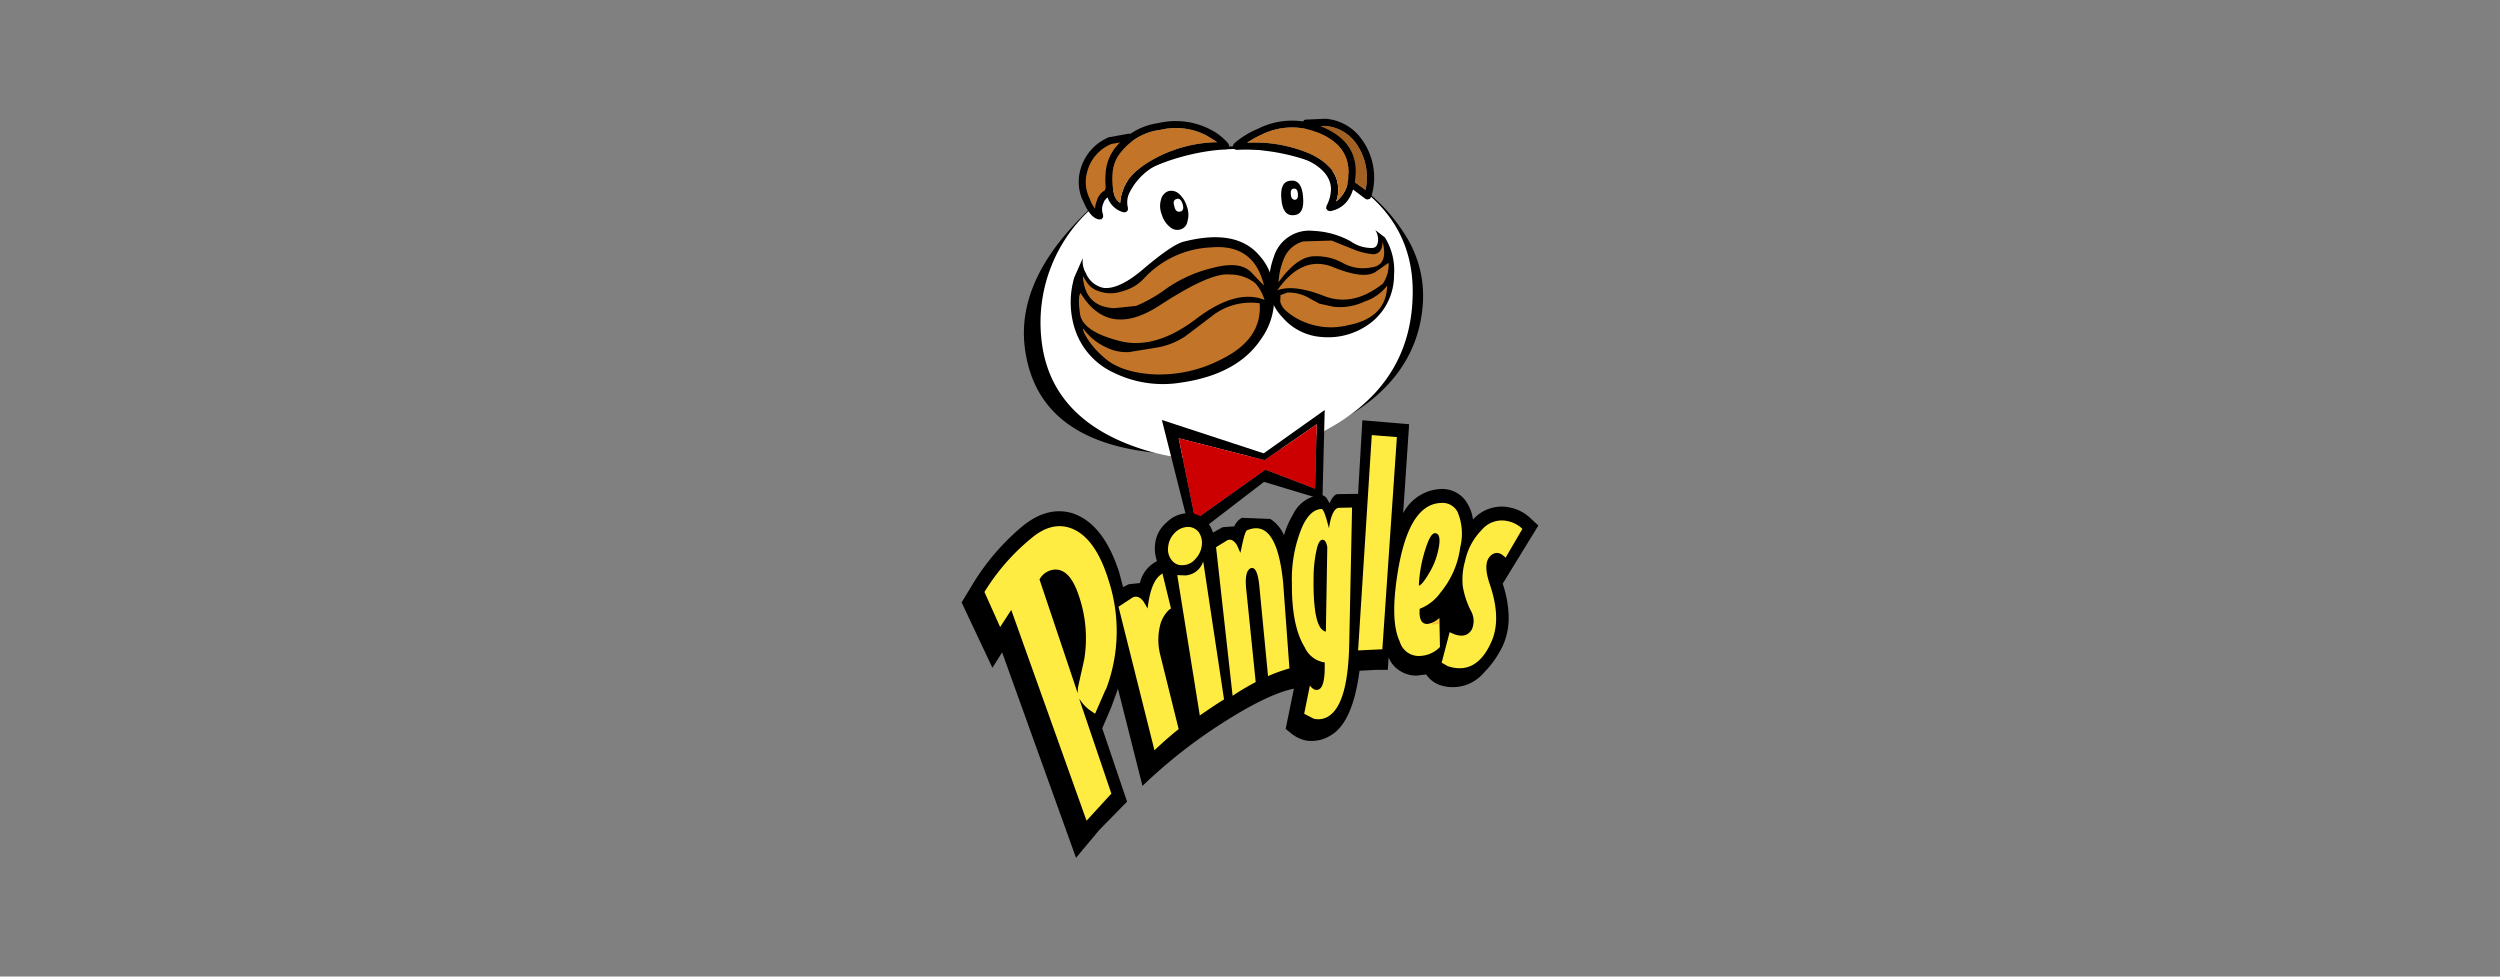 <svg id="Ebene_1" data-name="Ebene 1" xmlns="http://www.w3.org/2000/svg" viewBox="0 0 320 125"><rect x="0" y="0" width="320" height="125" fill="#808080" stroke="none"/><defs><style>.cls-1{fill:none;stroke:#036;stroke-linecap:round;stroke-linejoin:round;}.cls-2{fill:#fff;}.cls-3{fill:#c27528;}.cls-4{fill:#a26122;}.cls-5{fill:#c00;}.cls-6{fill:#ffec43;}.cls-7{fill:#fcc13a;}</style></defs><title>Pringles</title><path class="cls-1" d="M169.054,30.428c-1.68-.475-3.14.219-4.345,2.08A11.51,11.51,0,0,0,163.4,35.5"/><path d="M172.961,23.089a26.341,26.341,0,0,0-21.723-3.358q-7.394,2.134-13.8,9.09c-5,5.4-7.083,10.843-6.17,16.319q2.355,14.622,26.4,12.851a32.751,32.751,0,0,0,14.42-4.454c6.316-3.614,9.639-8.543,10.041-14.749a14.412,14.412,0,0,0-2.227-8.652,22.371,22.371,0,0,0-6.936-7.047Z"/><path class="cls-2" d="M162.191,19.329a26.447,26.447,0,0,0-10.041.511,26.745,26.745,0,0,0-12.814,7.192,19.626,19.626,0,0,0-6.06,16.137q.82,8.981,9.747,13.106a28.656,28.656,0,0,0,13.545,2.519,30.864,30.864,0,0,0,14.019-4.234c6.535-3.8,9.966-9.237,10.222-16.356q.438-10.35-9.272-15.808a25.889,25.889,0,0,0-9.346-3.067Z"/><path class="cls-3" d="M140.979,25.827c.219-.62.511-.985.913-1.1l2.847-7.192-2.409.4a5.653,5.653,0,0,0-3.505,4.052,5.084,5.084,0,0,0,.438,3.687c.511,1.169,1.059,1.826,1.679,1.935a2.35,2.35,0,0,1,.037-1.789Z"/><path d="M144.812,17.175l-.292-.073-2.409.438H142a6.278,6.278,0,0,0-3.76,4.381,5.712,5.712,0,0,0,.474,3.979q.876,2.027,1.972,2.191l.328-.037.183-.255V27.47a1.843,1.843,0,0,1,.037-1.46,1.372,1.372,0,0,1,.657-.8l.146-.11.109-.182L145,17.723v-.329l-.183-.219Zm-2.519,1.241,1.57-.255-2.446,6.206a2.157,2.157,0,0,0-1.022,1.351,2.408,2.408,0,0,0-.219.986,3.9,3.9,0,0,1-.657-1.169V25.5a4.75,4.75,0,0,1-.4-3.359v.037a5.234,5.234,0,0,1,3.176-3.761Z"/><path d="M169.638,15.2H169.6l-2.41.109a.357.357,0,0,0-.328.146l-.145.256a.579.579,0,0,0,.109.328l5.914,7.886.11.073,1.934,1.461a.533.533,0,0,0,.256.072l.292-.072.183-.256a8.321,8.321,0,0,0-1.351-7.557,6.251,6.251,0,0,0-4.527-2.446Zm-1.569.986,1.5-.074a5.356,5.356,0,0,1,3.869,2.045,7.508,7.508,0,0,1,1.351,6.17l-1.351-.986-5.365-7.156Z"/><path class="cls-4" d="M169.565,16.116l-1.5.074,5.365,7.155,1.351.986a7.508,7.508,0,0,0-1.351-6.17,5.356,5.356,0,0,0-3.869-2.045Z"/><path d="M157.955,18.38l-.146.256v.255l.219.219.256.073c3.907-.183,6.9.256,9.017,1.314,1.972.949,3,2.154,3.067,3.651a4.807,4.807,0,0,1-.585,2.227l-.035.329.218.255.292.073c1.935-.365,3.031-1.862,3.249-4.527.257-3.249-1.569-5.476-5.438-6.681a9.661,9.661,0,0,0-7.047.657,11.047,11.047,0,0,0-3.067,1.9Zm13.07,7.411a4.093,4.093,0,0,0,.255-1.68c-.036-1.861-1.241-3.322-3.577-4.417a17.861,17.861,0,0,0-8.069-1.424,10.088,10.088,0,0,1,1.753-.986,8.724,8.724,0,0,1,6.425-.62c3.36,1.059,4.966,2.994,4.783,5.768a4.06,4.06,0,0,1-1.57,3.359Z"/><path class="cls-3" d="M171.28,24.111a4.093,4.093,0,0,1-.255,1.68,4.06,4.06,0,0,0,1.57-3.359c.183-2.774-1.423-4.71-4.783-5.768a8.724,8.724,0,0,0-6.425.62,10.088,10.088,0,0,0-1.753.986,17.861,17.861,0,0,1,8.069,1.424c2.336,1.1,3.541,2.556,3.577,4.417Z"/><path d="M157.225,18.38a7.33,7.33,0,0,0-2.264-1.789,9.666,9.666,0,0,0-6.68-.84,8.584,8.584,0,0,0-5.294,2.885,5.788,5.788,0,0,0-1.461,3.468v.036a9.256,9.256,0,0,0,.183,2.921,2.959,2.959,0,0,0,2.118,2.117l.328-.036.219-.256v-.292a2.779,2.779,0,0,1,.219-1.971,8.011,8.011,0,0,1,4.126-3.8A17.318,17.318,0,0,1,156.9,19.11a.477.477,0,0,0,.291-.11.355.355,0,0,0,.147-.328l-.11-.292Zm-2.7-.986,1.278.8a17.538,17.538,0,0,0-7.484,1.826c-2.41,1.2-3.943,2.592-4.564,4.235h.037a4.475,4.475,0,0,0-.4,1.716,2.016,2.016,0,0,1-.8-1.169,8.528,8.528,0,0,1-.182-2.628,5.11,5.11,0,0,1,1.277-2.958,7.618,7.618,0,0,1,4.783-2.592h.037a8.5,8.5,0,0,1,6.023.767Z"/><path class="cls-3" d="M155.8,18.2l-1.278-.8a8.5,8.5,0,0,0-6.023-.767h-.037a7.612,7.612,0,0,0-4.782,2.592,5.105,5.105,0,0,0-1.278,2.958,8.528,8.528,0,0,0,.182,2.628,2.016,2.016,0,0,0,.8,1.169,4.475,4.475,0,0,1,.4-1.716h-.037c.621-1.643,2.155-3.031,4.564-4.235A17.541,17.541,0,0,1,155.8,18.2Z"/><path d="M172.851,30.866a10.908,10.908,0,0,0-4.747-1.315,4.733,4.733,0,0,0-5.074,3.395,9.434,9.434,0,0,0-.584,3.578,5.909,5.909,0,0,0,1.642,4.016,7.259,7.259,0,0,0,5.039,2.592,8.97,8.97,0,0,0,6.534-1.971,7.691,7.691,0,0,0,2.775-5.951,7.986,7.986,0,0,0-1.168-4.819l-1.241-.949a2.227,2.227,0,0,1,.365,1.314c-.037.621-.256.949-.731.986a4.668,4.668,0,0,1-2.81-.876Z"/><path d="M137.547,42a9.314,9.314,0,0,0,5.075,5.732,14.268,14.268,0,0,0,8.543,1.241c4.819-.694,8.25-2.556,10.258-5.586a8.793,8.793,0,0,0,1.534-6.681,6.69,6.69,0,0,0-1.679-3.906c-1.972-2.41-5.221-3.031-9.785-1.863-.985.256-2.7,1.424-5.111,3.469-2.081,1.789-3.8,2.592-5.111,2.446a3.1,3.1,0,0,1-2.263-1.862,2.971,2.971,0,0,1-.4-1.971L137.511,35.5a11.25,11.25,0,0,0,.036,6.5Z"/><path d="M169.273,63.942l.292-11.464-7.812,5.55-13.034-4.272,3.8,15.041,9.273-7.118,7.485,2.263Zm-.731-9.638-.218,8.251-6.353-2.446L152.99,66.5l-2.117-10.4L161.861,58.9l6.681-4.6Z"/><polygon class="cls-5" points="168.324 62.555 168.542 54.304 161.861 58.904 150.873 56.093 152.99 66.498 161.971 60.109 168.324 62.555 168.324 62.555"/><path d="M152,28.31a2.957,2.957,0,0,0-.073-1.862,3.427,3.427,0,0,0-1.022-1.643,1.45,1.45,0,0,0-1.387-.328,1.5,1.5,0,0,0-.913,1.095,2.863,2.863,0,0,0,.11,1.9,3.1,3.1,0,0,0,1.022,1.57,1.4,1.4,0,0,0,1.351.329A1.266,1.266,0,0,0,152,28.31Z"/><path d="M165.659,27.543c.912-.109,1.277-.876,1.131-2.373-.11-1.46-.657-2.154-1.606-2.044-.913.073-1.314.84-1.169,2.337q.165,2.244,1.644,2.08Z"/><path class="cls-2" d="M151.128,27.069c.329-.11.4-.4.256-.95q-.274-.821-.767-.656c-.4.109-.475.437-.292.985.11.548.4.73.8.621Z"/><path class="cls-2" d="M165.767,25.572c.293-.037.4-.292.366-.767s-.219-.694-.511-.657c-.328,0-.438.256-.4.73s.218.694.546.694Z"/><path class="cls-3" d="M139.008,35.977l-.4-.657c.146,2.628,1.5,4.015,4.016,4.125l2.811-.292a18.906,18.906,0,0,0,3.833-2.19,17.079,17.079,0,0,1,5.951-2.665c2.3-.621,3.907-.439,4.893.511l1.678,1.752c-.839-3.578-3.1-5.221-6.79-4.892a12.386,12.386,0,0,0-8.58,3.979,5.694,5.694,0,0,1-2.81,1.643,4.445,4.445,0,0,1-2.921,0,2.93,2.93,0,0,1-1.679-1.314Z"/><path class="cls-3" d="M138.241,40.175c.219,1.5,1.862,2.629,4.929,3.432,3.029.84,6.315-.073,9.82-2.7q5.2-4,8.871-2.519a5.815,5.815,0,0,0-1.2-2.154,5.2,5.2,0,0,0-3.286-1.095c-1.679-.182-4.673,1.168-8.981,3.979-4.344,2.811-7.7,2.3-10.076-1.606-.256.256-.292,1.169-.073,2.665Z"/><path class="cls-3" d="M138.825,42.731a10.136,10.136,0,0,0,2.336,2.884c1.388,1.351,3.542,2.118,6.426,2.3a17.217,17.217,0,0,0,8.908-2.008c3.395-1.716,4.965-4.052,4.745-7.083a8.006,8.006,0,0,0-6.169,1.68l-3.322,2.519a9.441,9.441,0,0,1-3.432,1.424l-3.8.621a5.85,5.85,0,0,1-2.957-.621,7.384,7.384,0,0,1-2.811-2.264c-.183-.255-.183-.073.073.548Z"/><path class="cls-3" d="M168.251,32.8a7.025,7.025,0,0,1,3.651.876,5.313,5.313,0,0,0,3.649.547q2.192-.273,1.424-3.286c-.035,1.059-.438,1.57-1.2,1.607a9.436,9.436,0,0,1-2.154-.474l-3.176-1.278-3.614.109a3.677,3.677,0,0,0-2.483,2.191,8.933,8.933,0,0,0-.694,3.03c1.607-2.227,3.14-3.322,4.6-3.322Z"/><path class="cls-3" d="M164.819,37.437l-.913.329-.036.839a2.258,2.258,0,0,0,.656,1.1,8.1,8.1,0,0,0,2.665,1.606,8.9,8.9,0,0,0,5.295.329c3.322-.621,5-2.337,5.074-5.075a6.183,6.183,0,0,1-2.92,2.044,7.347,7.347,0,0,1-3.944.657l-1.824-.4-1.461-.8a5.309,5.309,0,0,0-2.592-.621Z"/><path class="cls-3" d="M170.624,34.188q-3.945-1.589-7.119,2.957c1.459-.511,3.431-.256,5.95.73,2.483.986,5,.438,7.557-1.57a4.415,4.415,0,0,0,.731-2.665l-1.679,1.169c-1.023.657-2.848.438-5.44-.621Z"/><path d="M173.837,63.212l-2.63.036c-.365.037-.693.438-1.021,1.169l-.4-.694a1.251,1.251,0,0,0-.62-.365h-.073a4.319,4.319,0,0,0-3.578,2.483,11.79,11.79,0,0,0-1.168,2.665,4.6,4.6,0,0,0-1.752-2.081l-3.615-.146a2.1,2.1,0,0,0-.985,1.095l-1.5.109-1.242.694a3.683,3.683,0,0,0-.73-1.351,3.085,3.085,0,0,0-2.592-1.132,3.975,3.975,0,0,0-2.628,1.2,4.141,4.141,0,0,0-1.424,2.556,4.832,4.832,0,0,0,.219,2.373,4.167,4.167,0,0,0-2.19,2.811l-1.424.146-.731.365-.511-1.935c-1.35-4.125-3.322-6.645-5.987-7.521q-3.175-.93-6.352,1.643a29.959,29.959,0,0,0-6.316,7.3l-1.5,2.482,3.943,8.361,1.241-1.971L137.73,109.8l2.957-3.541,3.578-3.651-3.177-9.382,1.169-2.738.62-1.716.219-.621,3.14,12.449a65.506,65.506,0,0,1,10.15-8c3.869-2.483,6.936-3.979,9.236-4.454L164.563,93.3l.766.62a4.441,4.441,0,0,0,1.9.876,4.569,4.569,0,0,0,3.14-.693c1.862-1.1,3.066-3.833,3.651-8.251l2.155-.109h1.459l.11-1.607a3.541,3.541,0,0,0,1.606,1.826,3.784,3.784,0,0,0,2.045.51l1.131-.145.438.511a3.68,3.68,0,0,0,1.206.8,5.206,5.206,0,0,0,5.8-1.57,12.477,12.477,0,0,0,2.447-3.541,8.7,8.7,0,0,0,.693-3.505,13.959,13.959,0,0,0-.766-4.308l4.564-7.448-.986-.913a5.319,5.319,0,0,0-2.812-1.423,4.888,4.888,0,0,0-4.564,1.57,5.418,5.418,0,0,0-1.094-2.593,3.751,3.751,0,0,0-3.067-1.314,5.739,5.739,0,0,0-4.782,3.1l.766-11.39-5.987-.511-.547,9.419Z"/><path class="cls-6" d="M173.069,64.965,171.354,65c-.4.036-.73.511-.986,1.35a8.682,8.682,0,0,0-.255,1.279l-.33-1.2c-.255-.84-.438-1.241-.62-1.278-.986.037-1.825.8-2.518,2.373a17.244,17.244,0,0,0-1.279,7.119q-.056,5.477,1.643,8.215a3.319,3.319,0,0,0,2.556,1.934v.548c0,1.862-.292,2.848-.913,2.957-.328.073-.658-.109-.986-.547l-.73,3.613,1.2.621a2.4,2.4,0,0,0,2.008-.364c1.606-1.1,2.446-4.126,2.556-9.128l.364-17.523ZM168.141,73.8a16.424,16.424,0,0,1,.366-3.359c.182-.876.438-1.314.729-1.35.329-.037.547.292.657.949l-.182,10.807c-1.132-.219-1.642-2.556-1.57-7.047Z"/><path class="cls-6" d="M194.864,67.7a3.784,3.784,0,0,0-2.007-1.022,3.33,3.33,0,0,0-3.176,1.132,8.04,8.04,0,0,0-2.154,4.016,8.49,8.49,0,0,0-.292,3.212,10.647,10.647,0,0,0,1.058,3.177,2.657,2.657,0,0,1,.11,2.336c-.548.95-1.5,1.059-2.848.365l-1.021,3.907.766.438c2.482.84,4.381-.256,5.658-3.25.8-1.9.731-4.308-.255-7.192-.694-2.008-.584-3.285.329-3.869.547-.329,1.095-.183,1.679.438l2.153-3.688Z"/><path class="cls-6" d="M149.887,77.888l-1.095-4.49-.292.219c-.8.62-1.351,2.044-1.607,4.271l-.511-.876c-.438-.584-.913-.767-1.387-.548l-1.825,1.2,4.6,18.364c1.1-1.023,2.118-1.935,3.1-2.7l-2.41-9.711a7.757,7.757,0,0,1,0-3.432,4.092,4.092,0,0,1,1.205-2.154l.219-.146Z"/><polygon class="cls-6" points="178.801 55.947 175.589 55.691 173.837 83.255 176.94 83.109 178.801 55.947 178.801 55.947"/><path class="cls-6" d="M156.677,89.534l-2.665-17.669a2.585,2.585,0,0,1-2.227,1.788l-1.095-.036,2.884,17.961c1.168-.8,2.191-1.5,3.1-2.044Z"/><path class="cls-6" d="M150.361,68.214A2.936,2.936,0,0,0,149.522,70a2.224,2.224,0,0,0,.438,1.68,1.606,1.606,0,0,0,1.46.657,2.094,2.094,0,0,0,1.57-.767,3.045,3.045,0,0,0,.84-1.752,2.469,2.469,0,0,0-.4-1.716A1.767,1.767,0,0,0,152,67.447a2.472,2.472,0,0,0-1.643.767Z"/><path class="cls-6" d="M141.818,74.018c-1.022-3.176-2.409-5.257-4.2-6.169s-3.687-.585-5.622,1.058a27.379,27.379,0,0,0-5.987,6.864l2.008,4.49,1.423-2.19,9.638,26.98,3.177-3.469-4.126-12.157.11.146a5.514,5.514,0,0,0,1.131,1.241l.8.547,1.35-3.1h.037a20.9,20.9,0,0,0,.255-14.238Zm-7.191-1.058q2.244-.493,3.5,3.4a16.749,16.749,0,0,1,.657,8.032l-.8,3.578-.036.584v.182l-4.892-14.566a2.394,2.394,0,0,1,1.569-1.205Z"/><path class="cls-6" d="M157.079,69.163l-1.424.876,2.118,19.021a31.467,31.467,0,0,1,2.957-1.753l-1.2-11.755c-.182-1.643,0-2.556.547-2.811q.822-.328,1.1,2.08l1.131,11.72a22.045,22.045,0,0,1,2.739-.986l-.8-10.916c-.548-5.586-2.081-7.849-4.637-6.754q-.219.109-.548,1.533l-.292,1.351-.437-.986c-.4-.62-.8-.839-1.242-.62Z"/><path class="cls-6" d="M186.578,65.548a2.166,2.166,0,0,0-2.154-1.168c-2.848.11-4.71,3.286-5.623,9.566-.547,3.759-.438,6.462.366,8.177a2.535,2.535,0,0,0,2.737,1.826,3.753,3.753,0,0,0,2.41-1.132l-.073-3.724a2.718,2.718,0,0,1-1.461.767c-.8.073-1.168-.584-1.058-1.936a5.8,5.8,0,0,0,2.665-2.08,11.356,11.356,0,0,0,2.519-5.768,7.223,7.223,0,0,0-.328-4.528Zm-2.922,2.7c.548,0,.731.584.513,1.789a9.383,9.383,0,0,1-1.242,3.322c-.62,1.059-1.058,1.57-1.315,1.607a17.741,17.741,0,0,1,.877-4.783c.4-1.241.767-1.9,1.167-1.935Z"/><path class="cls-7" d="M184.169,79.276a3.515,3.515,0,0,1-1.023.584l.147.109.838-.109.038.036v-.62Z"/></svg>